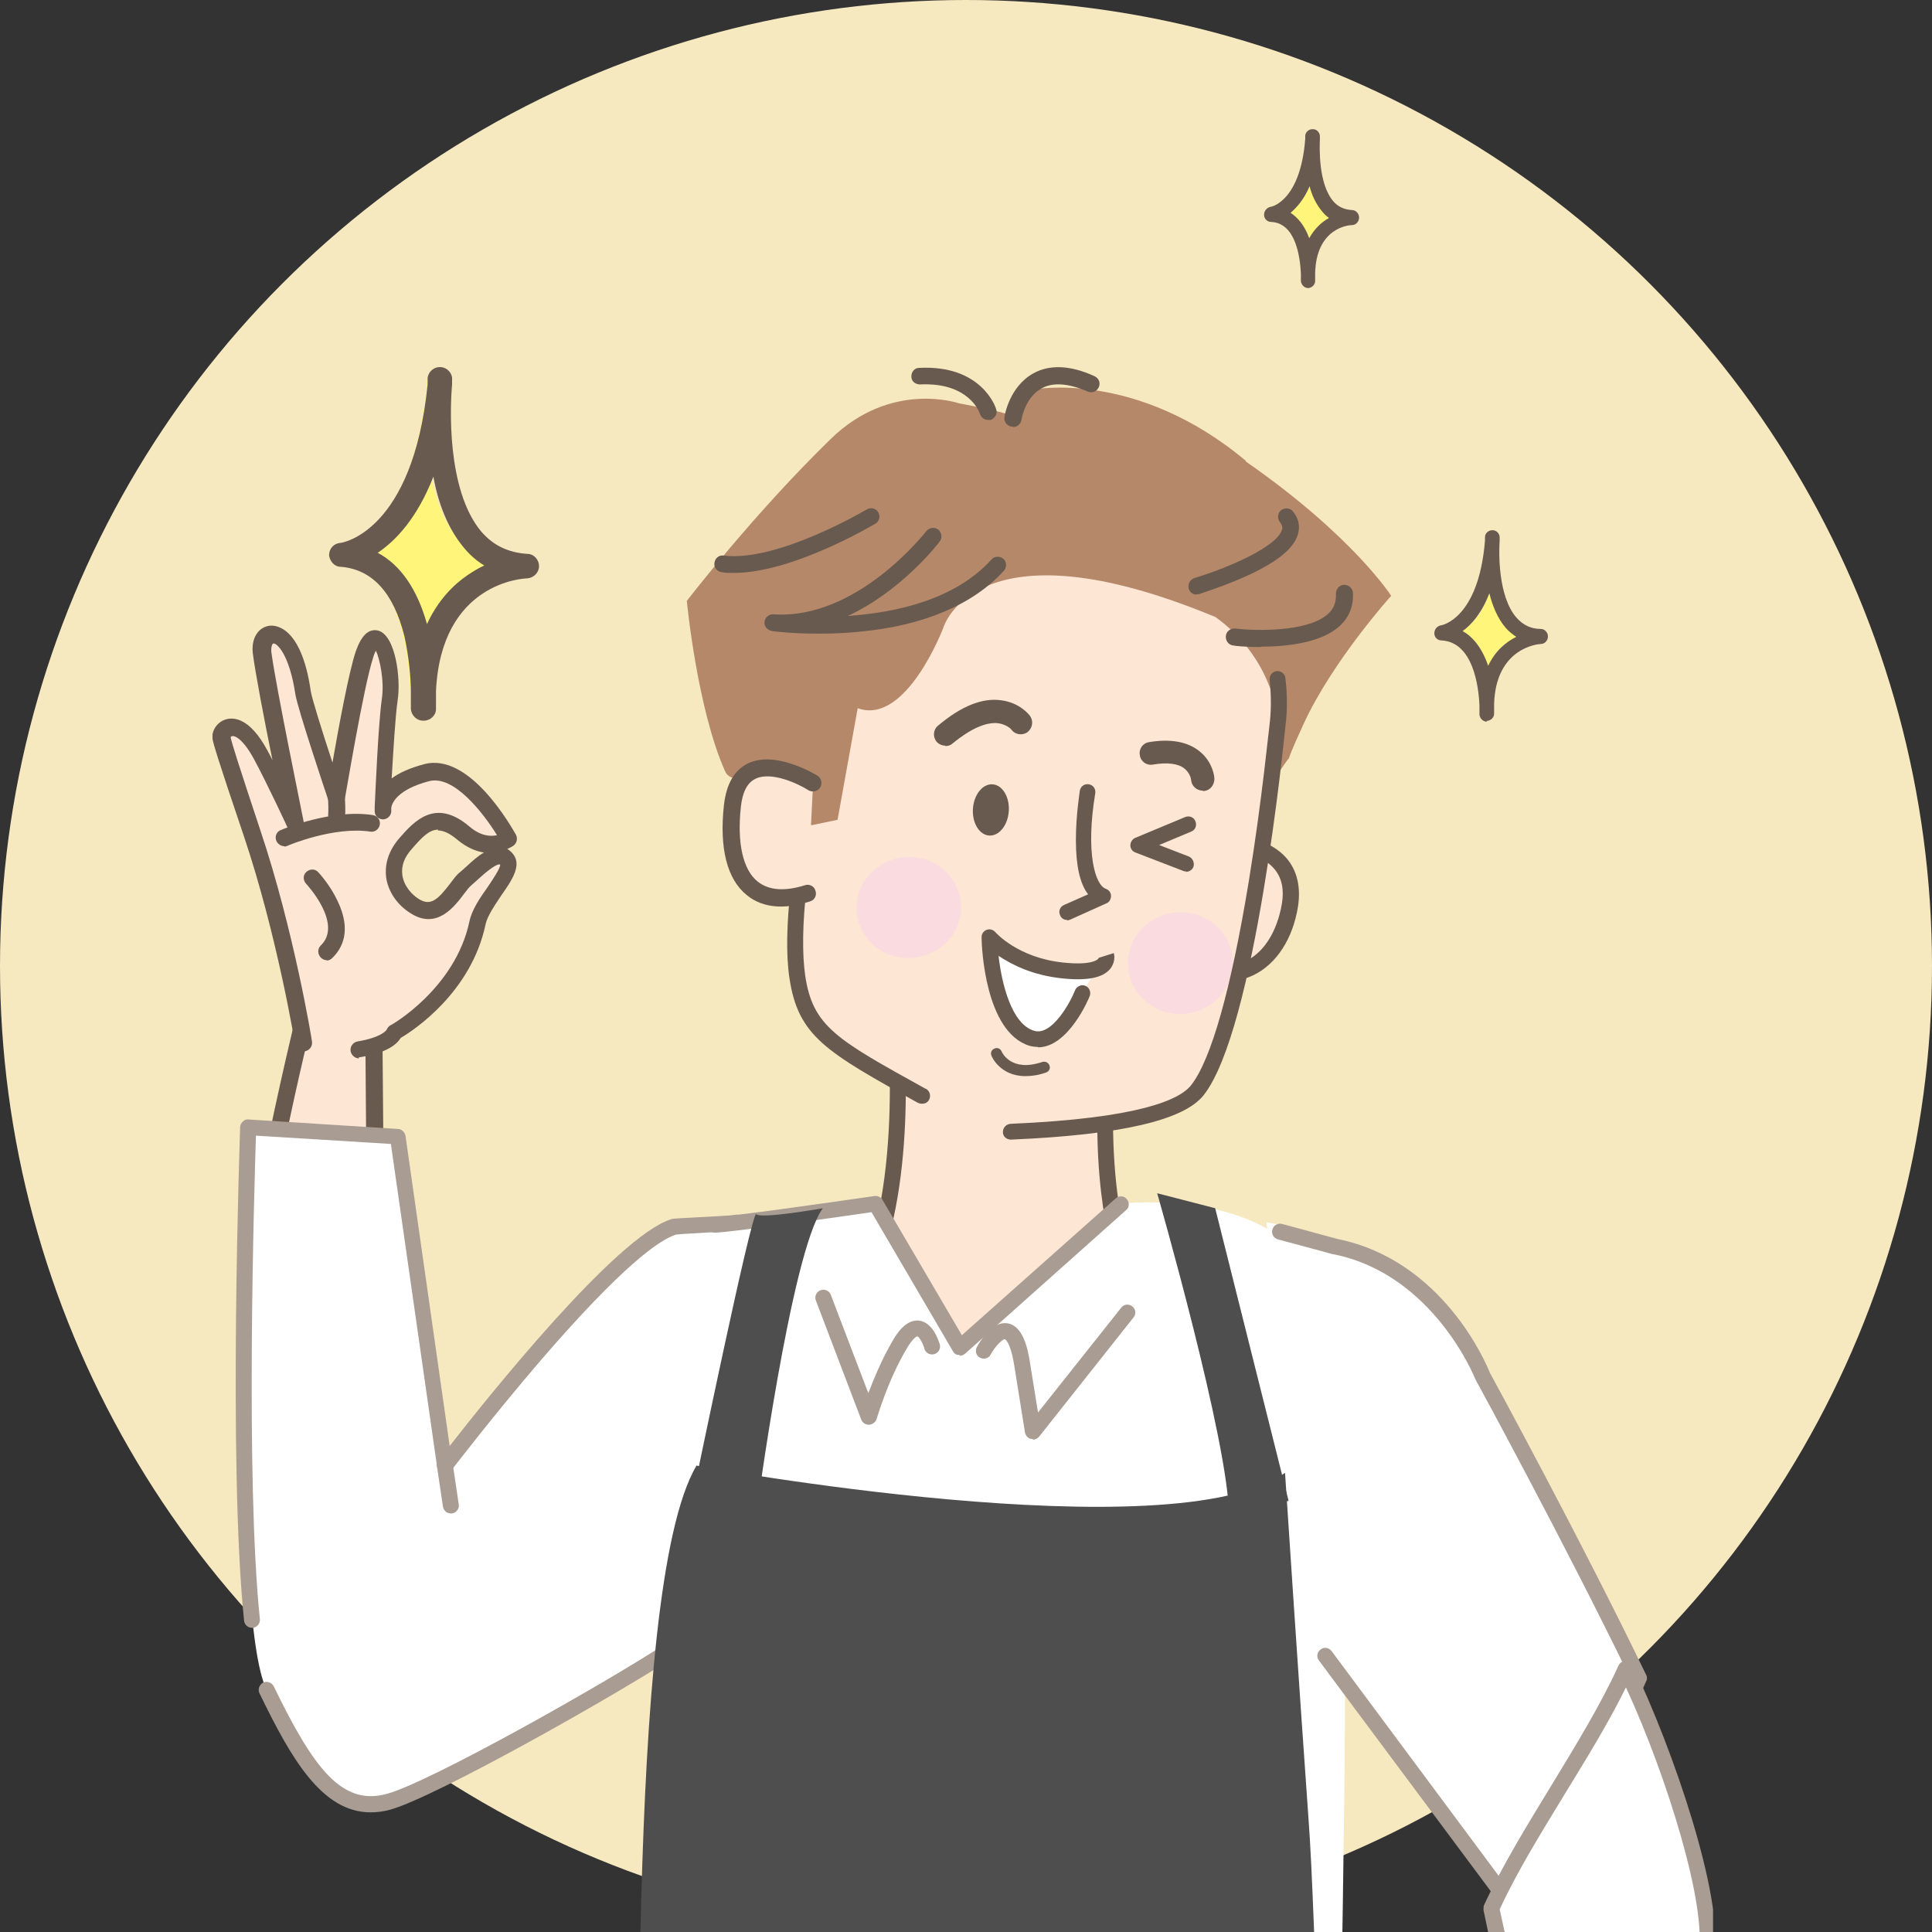 <svg width="300" height="300" viewBox="0 0 300 300" fill="none" xmlns="http://www.w3.org/2000/svg">
<rect x="0" y="0" width="300" height="300" fill="#333333" stroke="none"/>
<circle cx="150" cy="150" r="150" fill="#F6E8BF"/>
<g clip-path="url(#clip0_71_224)">
<path d="M203.864 23C203.864 23 202.638 33.465 209 33.799C209 33.799 202.638 33.947 202.829 42C202.829 42 203.366 33.502 198 33.131C198 33.131 203.021 32.574 203.902 23H203.864Z" fill="#FFF57A"/>
<path d="M66.3 58.909C66.3 58.909 63.1 87.109 79.7 88.009C79.7 88.009 63.1 88.409 63.6 110.109C63.6 110.109 65 87.209 51 86.209C51 86.209 64.1 84.709 66.4 58.909H66.3Z" fill="#FFF57A"/>
<path d="M65.7 111.908C64.7 111.908 63.9 111.108 63.8 110.108C63.8 109.208 63.8 108.308 63.8 107.408C63.8 105.308 63.5 102.008 62.8 98.808C61.1 92.008 57.8 88.409 52.9 88.008C51.9 88.008 51.2 87.109 51.1 86.209C51.1 85.209 51.8 84.409 52.8 84.308C53.2 84.308 64.1 82.508 66.4 59.709C66.4 59.209 66.4 58.809 66.4 58.709C66.5 57.709 67.4 56.908 68.5 57.008C69.5 57.108 70.3 58.008 70.2 59.008C70.2 59.209 70.2 59.508 70.2 59.709C69.9 62.908 69.3 76.008 74.7 82.508C76.6 84.709 78.9 85.808 81.9 86.008C82.9 86.008 83.7 86.909 83.7 87.909C83.7 88.909 82.9 89.709 81.9 89.808C81.3 89.808 68.5 90.409 67.7 107.308C67.7 108.908 67.7 110.008 67.7 110.108C67.7 111.108 66.8 111.908 65.8 111.908H65.7ZM58.6 85.808C62.2 87.709 64.8 91.508 66.3 96.909C68 93.209 70.4 90.808 72.6 89.308C73.5 88.709 74.3 88.209 75.2 87.808C74 87.109 72.9 86.109 72 85.008C69.5 82.008 68 78.008 67.3 74.008C64.8 80.409 61.5 83.909 58.7 85.808H58.6Z" fill="#695A4F"/>
<g clip-path="url(#clip1_71_224)">
<path d="M58.06 156.138L47.031 159.139C47.031 159.139 43.6 172.733 40.475 190.062C46.541 190.184 52.423 191.164 58.367 192.205L58.06 156.138Z" fill="#FDE6D3"/>
<path d="M58.306 193.552C58.244 193.552 58.183 193.552 58.06 193.552C51.811 192.45 46.173 191.531 40.414 191.47C40.046 191.47 39.679 191.286 39.434 190.98C39.188 190.674 39.066 190.307 39.127 189.939C42.252 172.732 45.683 159.016 45.683 158.894C45.806 158.404 46.173 158.097 46.602 157.914L57.632 154.913C57.999 154.791 58.428 154.913 58.796 155.158C59.102 155.403 59.286 155.771 59.347 156.199L59.654 192.266C59.654 192.634 59.47 193.001 59.163 193.307C58.918 193.491 58.612 193.613 58.306 193.613V193.552ZM42.007 188.837C46.97 189.021 51.749 189.756 56.958 190.674L56.712 157.914L48.073 160.241C47.338 163.18 44.58 174.692 42.007 188.837Z" fill="#695A4F"/>
<path d="M104.628 190.552C94.947 193.613 69.09 227.66 69.09 227.66L61.798 176.59L38.637 175.121C38.637 175.121 35.757 250.867 41.394 262.379C47.031 273.891 51.933 282.097 60.389 279.77C67.496 277.81 95.988 261.706 105.118 255.582C106.711 233.293 113.88 212.29 114.431 189.817C113.696 190.062 105.056 190.368 104.566 190.49L104.628 190.552Z" fill="white"/>
<path d="M57.57 281.423C49.972 281.423 45.193 273.034 40.291 262.931C39.985 262.318 40.291 261.584 40.843 261.277C41.456 260.971 42.191 261.277 42.497 261.829C48.624 274.443 53.036 280.505 60.083 278.545C66.823 276.708 94.518 261.094 103.954 254.848C104.75 244.744 106.65 234.824 108.488 225.149C110.571 214.127 112.777 202.737 113.206 191.164C112.225 191.225 110.816 191.348 108.488 191.47C107.079 191.532 105.302 191.654 104.934 191.715C102.299 192.573 96.54 196.675 84.163 211.004C76.626 219.761 70.131 228.272 70.07 228.333C69.763 228.701 69.273 228.885 68.783 228.762C68.293 228.64 67.925 228.211 67.864 227.721L60.695 177.631L39.74 176.346C39.495 184.428 38.086 229.497 40.353 251.419C40.414 252.092 39.924 252.705 39.25 252.766C38.576 252.827 37.963 252.337 37.902 251.664C35.39 227.476 37.289 175.549 37.289 174.998C37.289 174.692 37.473 174.386 37.718 174.141C37.963 173.896 38.269 173.774 38.637 173.835L61.798 175.305C62.35 175.305 62.84 175.794 62.962 176.346L69.825 224.537C75.891 216.76 95.682 192.022 104.199 189.327C104.505 189.205 104.995 189.205 108.304 189.021C110.265 188.899 113.451 188.776 114.064 188.654C114.431 188.531 114.86 188.654 115.167 188.837C115.473 189.082 115.718 189.45 115.657 189.878C115.35 202.125 113.022 214.127 110.816 225.7C108.978 235.437 107.017 245.54 106.282 255.705C106.282 256.073 106.037 256.44 105.731 256.624C96.417 262.808 67.803 278.974 60.634 280.995C59.531 281.301 58.489 281.423 57.509 281.423H57.57Z" fill="#A99C92"/>
<path d="M70.009 235.008C69.396 235.008 68.906 234.579 68.783 233.967L67.864 227.782C67.742 227.109 68.232 226.496 68.906 226.374C69.58 226.251 70.192 226.741 70.315 227.415L71.234 233.599C71.357 234.273 70.866 234.885 70.192 235.008C70.192 235.008 70.07 235.008 70.009 235.008Z" fill="#A99C92"/>
<path d="M173.314 153.812L138.94 158.527C138.94 158.527 142.004 189.511 131.588 203.228C121.171 216.944 150.582 234.212 184.527 214.311C184.527 214.311 165.962 199.86 173.314 153.873V153.812Z" fill="#FDE6D3"/>
<path d="M154.136 224.537C143.536 224.537 135.387 220.985 131.343 216.454C127.482 212.168 127.237 206.901 130.669 202.431C140.717 189.266 137.776 158.894 137.776 158.588C137.715 157.914 138.205 157.363 138.818 157.24L173.192 152.525C173.559 152.525 173.988 152.587 174.233 152.893C174.478 153.199 174.601 153.566 174.54 153.934C167.371 198.696 185.079 213.086 185.262 213.209C185.569 213.453 185.753 213.821 185.753 214.249C185.753 214.678 185.507 215.046 185.14 215.229C173.743 221.904 163.082 224.476 154.136 224.476V224.537ZM140.288 159.567C140.779 165.507 142.188 191.348 132.568 203.962C129.872 207.514 130.056 211.371 133.181 214.862C136.918 219.087 144.087 221.781 152.42 222.087C159.222 222.332 169.883 221.108 182.505 214.066C178.339 209.779 166.145 193.675 171.905 155.281L140.288 159.567Z" fill="#695A4F"/>
<path d="M191.757 131.032C191.757 131.032 201.806 131.4 200.274 140.585C198.804 149.831 191.88 153.077 186.488 150.076L191.696 131.093L191.757 131.032Z" fill="#FDE6D3"/>
<path d="M190.593 152.342C189 152.342 187.407 151.913 185.936 151.056C185.446 150.749 185.201 150.198 185.385 149.647L190.593 130.665C190.716 130.113 191.267 129.746 191.819 129.746C192.002 129.746 197.088 129.991 199.906 133.42C201.438 135.318 201.99 137.768 201.561 140.707C200.764 145.789 198.191 149.708 194.637 151.423C193.35 152.035 192.002 152.342 190.654 152.342H190.593ZM187.958 149.341C189.797 150.076 191.696 150.076 193.473 149.219C196.291 147.871 198.313 144.626 199.049 140.34C199.416 138.135 199.049 136.359 197.946 135.012C196.475 133.175 193.963 132.563 192.615 132.379L187.958 149.402V149.341Z" fill="#695A4F"/>
<path d="M181.035 84.494C201.745 91.23 198.313 112.6 198.313 112.6C198.313 112.6 193.841 159.2 185.875 169.303C181.831 174.447 169.086 175.059 161.305 175.365L147.212 171.14C133.119 163.363 125.093 160.057 123.867 151.606C122.642 143.034 125.338 129.623 125.338 129.623C125.644 88.352 160.324 77.697 181.035 84.494Z" fill="#FDE6D3"/>
<path d="M193.473 71.574C176.439 57.306 160.447 60.49 160.447 60.49C160.447 60.49 158.731 64.409 157.322 64.654C155.79 63.858 148.928 62.633 148.928 62.633C148.928 62.633 138.389 58.959 128.953 68.206C116.943 79.901 106.65 93.312 106.65 93.312C106.65 93.312 108.243 110.029 112.593 119.765C114.247 123.439 122.887 116.458 123.316 120.5L125.951 128.154L130.056 127.297L133.181 109.968C140.717 112.723 146.477 97.476 146.477 97.476C146.477 97.476 151.44 80.33 188.755 95.822C201.622 105.191 198.497 120.071 198.497 120.071C201.867 114.928 198.252 121.48 202.419 112.417C206.953 102.558 216.021 92.516 216.021 92.516C216.021 92.516 210.078 83.208 193.412 71.635L193.473 71.574Z" fill="#B58869"/>
<path d="M127.115 98.394C122.887 98.394 119.946 98.027 119.823 97.966C119.149 97.843 118.598 97.231 118.72 96.557C118.782 95.884 119.394 95.333 120.13 95.394C133.181 96.251 143.72 82.596 143.842 82.473C144.271 81.922 145.129 81.8 145.68 82.228C146.232 82.657 146.354 83.514 145.925 84.066C145.619 84.494 139.982 91.781 131.649 95.639C139.063 95.149 148.315 93.128 153.952 86.882C154.442 86.331 155.239 86.331 155.79 86.76C156.342 87.25 156.342 88.046 155.913 88.597C151.134 93.863 143.413 97.17 133.487 98.088C131.22 98.333 129.075 98.394 127.176 98.394H127.115Z" fill="#695A4F"/>
<path d="M157.261 66.246C157.2 66.246 157.138 66.246 157.077 66.246C156.342 66.124 155.852 65.45 155.974 64.777C155.974 64.593 156.709 60.062 160.447 57.98C162.959 56.571 166.207 56.694 169.944 58.408C170.618 58.714 170.925 59.449 170.618 60.123C170.312 60.796 169.577 61.102 168.903 60.796C165.9 59.51 163.511 59.327 161.734 60.306C159.16 61.715 158.609 65.144 158.609 65.205C158.486 65.879 157.935 66.307 157.322 66.307L157.261 66.246Z" fill="#695A4F"/>
<path d="M153.401 65.205C152.849 65.205 152.359 64.838 152.175 64.287C152.114 64.042 150.46 59.327 142.862 59.694C142.127 59.694 141.514 59.204 141.514 58.469C141.514 57.734 142.004 57.122 142.739 57.122C152.42 56.632 154.626 63.245 154.687 63.552C154.932 64.225 154.504 64.96 153.83 65.205C153.707 65.205 153.584 65.205 153.462 65.205H153.401Z" fill="#695A4F"/>
<path d="M113.941 88.964C113.267 88.964 112.654 88.964 112.042 88.842C111.306 88.719 110.816 88.107 110.939 87.372C111.061 86.637 111.674 86.147 112.409 86.27C120.742 87.311 134.467 79.167 134.59 79.106C135.203 78.738 135.999 78.922 136.367 79.534C136.734 80.147 136.551 80.942 135.938 81.31C135.386 81.616 123.071 88.964 113.941 88.964Z" fill="#695A4F"/>
<path d="M185.814 92.332C185.262 92.332 184.711 91.965 184.588 91.414C184.405 90.74 184.772 90.005 185.446 89.76C190.593 88.23 198.252 84.923 199.049 82.29C199.171 81.984 199.171 81.616 198.742 81.065C198.313 80.514 198.375 79.657 198.926 79.228C199.478 78.799 200.335 78.861 200.764 79.412C201.683 80.514 201.929 81.8 201.5 83.086C200.764 85.352 198.007 87.495 192.983 89.699C189.49 91.23 186.243 92.21 186.12 92.271C185.998 92.271 185.875 92.271 185.753 92.271L185.814 92.332Z" fill="#695A4F"/>
<path d="M195.801 100.476C193.473 100.476 191.696 100.293 191.512 100.231C190.777 100.17 190.287 99.496 190.348 98.762C190.409 98.027 191.083 97.537 191.819 97.598C194.76 97.966 203.154 98.211 206.279 95.271C207.137 94.475 207.504 93.434 207.443 92.21C207.443 91.475 207.933 90.862 208.669 90.801C209.404 90.801 210.017 91.291 210.078 92.026C210.2 94.047 209.526 95.823 208.056 97.17C205.176 99.864 199.661 100.415 195.74 100.415L195.801 100.476Z" fill="#695A4F"/>
<path d="M143.229 171.386C143.046 171.386 142.801 171.386 142.617 171.263H142.555C128.218 163.303 123.929 160.914 122.581 151.852C122.029 148.178 122.152 143.34 122.826 137.339C122.887 136.666 123.5 136.176 124.174 136.237C124.848 136.298 125.338 136.911 125.277 137.584C124.603 143.279 124.541 148.055 125.031 151.484C126.196 159.384 129.872 161.404 143.72 169.059H143.781C144.394 169.426 144.577 170.161 144.271 170.773C144.026 171.202 143.658 171.386 143.168 171.386H143.229Z" fill="#695A4F"/>
<path d="M126.257 121.602L125.399 138.747C117.005 141.503 112.532 136.298 113.757 125.153C114.921 114.376 126.257 121.602 126.257 121.602Z" fill="#FDE6D3"/>
<path d="M121.294 140.768C118.782 140.768 117.066 139.911 115.963 138.992C112.899 136.543 111.674 131.706 112.409 125.031C112.777 121.786 114.002 119.581 116.147 118.54C120.497 116.458 126.686 120.316 126.931 120.439C127.544 120.806 127.727 121.663 127.36 122.276C126.992 122.888 126.134 123.072 125.522 122.704C124.112 121.786 119.823 119.704 117.311 120.928C116.024 121.541 115.289 123.01 115.044 125.276C114.431 130.91 115.35 135.073 117.679 136.911C119.394 138.258 121.845 138.441 124.97 137.462C125.644 137.217 126.441 137.584 126.625 138.319C126.87 138.992 126.502 139.789 125.767 139.972C124.051 140.523 122.581 140.768 121.294 140.768Z" fill="#695A4F"/>
<path d="M156.648 125.888C156.526 128.093 155.178 129.807 153.646 129.746C152.114 129.685 150.95 127.848 151.072 125.644C151.195 123.439 152.543 121.725 154.075 121.786C155.607 121.847 156.771 123.684 156.648 125.888Z" fill="#695A4F"/>
<g style="mix-blend-mode:multiply">
<path d="M132.997 140.829C132.936 145.177 136.489 148.729 140.962 148.79C145.435 148.79 149.173 145.361 149.234 141.013C149.295 136.666 145.742 133.114 141.269 133.053C136.796 133.053 133.058 136.482 132.997 140.829Z" fill="#FADCE0"/>
</g>
<g style="mix-blend-mode:multiply">
<path d="M183.948 157.423C188.433 157.047 191.772 153.218 191.407 148.87C191.042 144.523 187.11 141.304 182.625 141.68C178.14 142.057 174.8 145.886 175.166 150.233C175.531 154.581 179.463 157.8 183.948 157.423Z" fill="#FADCE0"/>
</g>
<path d="M186.733 122.765C185.814 122.765 185.017 122.031 184.956 121.112C184.956 121.051 184.833 120.071 183.914 119.336C182.934 118.54 181.218 118.357 179.013 118.724C178.032 118.908 177.113 118.234 176.991 117.254C176.807 116.275 177.481 115.356 178.461 115.234C181.77 114.683 184.405 115.172 186.243 116.642C188.387 118.357 188.571 120.683 188.571 120.928C188.571 121.908 187.897 122.765 186.917 122.827C186.917 122.827 186.855 122.827 186.794 122.827L186.733 122.765Z" fill="#695A4F"/>
<path d="M146.783 115.785C146.293 115.785 145.742 115.54 145.435 115.172C144.823 114.438 144.884 113.274 145.68 112.662C149.234 109.661 152.543 108.314 155.484 108.743C158.364 109.11 159.834 111.009 159.957 111.192C160.508 111.988 160.324 113.09 159.528 113.703C158.731 114.254 157.629 114.07 157.077 113.335C157.077 113.274 156.342 112.478 154.933 112.294C153.033 112.111 150.643 113.213 147.947 115.417C147.641 115.724 147.212 115.846 146.783 115.846V115.785Z" fill="#695A4F"/>
<path d="M165.716 142.85C165.226 142.85 164.797 142.605 164.613 142.115C164.307 141.503 164.613 140.768 165.226 140.523L168.964 138.87C167.677 137.217 167.064 134.4 167.064 130.42C167.064 126.501 167.677 122.888 167.677 122.765C167.8 122.092 168.412 121.663 169.086 121.786C169.76 121.908 170.189 122.52 170.067 123.194C168.535 132.501 170.067 137.461 171.721 138.013C172.211 138.196 172.518 138.625 172.518 139.115C172.518 139.605 172.273 140.095 171.782 140.278L166.207 142.789C166.023 142.85 165.9 142.911 165.716 142.911V142.85Z" fill="#695A4F"/>
<path d="M156.954 176.957C156.28 176.957 155.729 176.468 155.729 175.794C155.729 175.12 156.219 174.569 156.893 174.508C176.868 173.651 183.179 170.773 184.956 168.507C188.081 164.527 191.145 153.627 193.902 136.91C195.985 124.174 197.088 112.539 197.149 112.417C197.149 112.417 197.149 112.417 197.149 112.355C197.149 112.355 197.578 109.477 197.149 105.558C197.088 104.885 197.578 104.272 198.252 104.211C198.926 104.15 199.539 104.64 199.6 105.313C200.09 109.355 199.661 112.294 199.6 112.723C199.355 115.111 194.943 159.812 186.917 170.038C183.853 173.957 174.05 176.223 157.016 176.957H156.954Z" fill="#695A4F"/>
<path d="M159.222 167.099C155.239 167.099 153.952 163.976 153.952 163.915C153.768 163.486 153.952 162.996 154.442 162.813C154.871 162.629 155.361 162.813 155.545 163.302C155.606 163.425 157.016 166.548 161.856 164.895C162.285 164.772 162.775 164.956 162.959 165.446C163.143 165.935 162.898 166.364 162.408 166.548C161.182 166.976 160.141 167.099 159.222 167.099Z" fill="#695A4F"/>
<path d="M165.9 151.545C167.555 151.729 168.78 151.668 169.699 151.423L168.045 154.178C168.045 154.178 164.614 162.629 160.141 161.22C153.952 159.322 153.584 145.544 153.584 145.544C153.584 145.544 158.18 150.811 165.9 151.607V151.545Z" fill="white"/>
<path d="M161.182 162.568C160.753 162.568 160.263 162.506 159.834 162.384C152.972 160.241 152.42 147.075 152.42 145.545C152.42 144.993 152.727 144.565 153.217 144.381C153.707 144.197 154.258 144.381 154.565 144.749C154.565 144.749 157.996 148.729 165.104 149.464C169.209 149.892 170.251 149.157 170.496 148.912C170.618 148.79 170.618 148.729 170.618 148.668V148.729L172.947 147.994C173.13 148.606 173.069 149.586 172.395 150.443C171.231 151.852 168.78 152.342 164.859 151.913C160.263 151.423 157.077 149.77 155.055 148.423C155.545 152.77 157.077 159.016 160.57 160.057C163.327 160.914 166.207 155.648 166.942 153.75C167.187 153.138 167.922 152.831 168.535 153.076C169.148 153.321 169.454 154.056 169.209 154.669C169.086 155.036 165.9 162.629 161.182 162.629V162.568Z" fill="#695A4F"/>
<path d="M184.221 135.319C184.098 135.319 183.914 135.319 183.792 135.257L176.317 132.379C175.826 132.196 175.52 131.767 175.52 131.277C175.52 130.787 175.826 130.297 176.255 130.114L184.037 126.868C184.65 126.623 185.385 126.868 185.63 127.542C185.875 128.154 185.63 128.889 184.956 129.134L179.993 131.216L184.588 132.992C185.201 133.237 185.507 133.971 185.324 134.584C185.14 135.074 184.65 135.38 184.159 135.38L184.221 135.319Z" fill="#695A4F"/>
<path d="M199.539 192.695C190.287 185.102 173.988 186.878 173.988 186.878L148.989 209.167L135.938 186.878C135.938 186.878 113.757 190.062 110.939 190.123C105.608 213.025 102.728 260.726 102.728 260.726C102.728 260.726 101.932 318.225 97.888 399.789L208.178 401.075C205.666 304.264 215.347 205.677 199.539 192.695Z" fill="white"/>
<path d="M148.989 210.392C148.928 210.392 148.866 210.392 148.805 210.392C148.438 210.392 148.131 210.147 147.947 209.779L135.325 188.225C131.22 188.837 113.573 191.348 111 191.409C110.326 191.409 109.775 190.858 109.775 190.184C109.775 189.511 110.326 188.96 111 188.96C113.145 188.96 128.218 186.817 135.815 185.714C136.306 185.653 136.796 185.898 137.041 186.327L149.357 207.33L173.253 186.082C173.743 185.653 174.54 185.653 174.969 186.204C175.397 186.694 175.397 187.49 174.846 187.919L149.847 210.208C149.602 210.392 149.357 210.514 149.05 210.514L148.989 210.392Z" fill="#A99C92"/>
<path d="M208.178 402.3L97.888 401.014C97.581 401.014 97.214 400.891 97.03 400.646C96.785 400.401 96.662 400.095 96.724 399.728C100.645 319.144 101.503 261.338 101.564 260.726C101.564 260.053 102.115 259.501 102.789 259.501C103.463 259.501 104.015 260.053 104.015 260.726C104.015 261.277 103.157 318.593 99.236 398.503L208.24 399.789C208.914 399.789 209.465 400.34 209.465 401.014C209.465 401.687 208.914 402.238 208.24 402.238L208.178 402.3Z" fill="#A99C92"/>
<path d="M188.694 187.613L179.687 185.286C179.687 185.286 190.838 224.047 190.838 235.436L200.09 233.048L188.694 187.613Z" fill="#4E4E4E"/>
<path d="M127.789 187.612C127.789 187.612 118.108 189.327 117.434 188.531C116.76 187.735 107.63 232.007 107.63 232.007L117.434 235.191C117.434 235.191 122.826 194.532 127.727 187.674L127.789 187.612Z" fill="#4E4E4E"/>
<path d="M108.243 227.598C108.243 227.598 182.137 241.192 199.539 228.701C199.539 228.701 201.867 264.155 203.154 281.974C204.502 299.794 204.379 334.881 208.852 363.355C213.325 391.829 228.46 557.651 228.46 557.651C228.46 557.651 181.647 578.715 148.131 579.45C114.615 580.185 84.04 560.713 84.04 560.713C84.04 560.713 96.601 374.561 98.378 359.007C100.155 343.454 96.54 246.948 108.181 227.537L108.243 227.598Z" fill="#4E4E4E"/>
<path d="M160.386 223.435C160.263 223.435 160.202 223.435 160.079 223.435C159.589 223.312 159.283 222.945 159.16 222.455L157.506 212.106C156.893 208.249 156.035 207.942 156.035 207.942C155.668 207.942 154.565 208.983 153.83 210.33C153.523 210.943 152.788 211.127 152.175 210.82C151.562 210.514 151.379 209.779 151.685 209.167C152.053 208.493 154.013 205.064 156.464 205.493C158.793 205.86 159.589 209.228 159.957 211.739L161.182 219.332L174.111 203.044C174.54 202.493 175.275 202.431 175.826 202.86C176.378 203.289 176.439 204.023 176.01 204.574L161.366 223.067C161.121 223.373 160.753 223.557 160.386 223.557V223.435Z" fill="#A99C92"/>
<path d="M134.896 221.23C134.406 221.23 133.916 220.924 133.732 220.434L126.686 201.941C126.441 201.329 126.747 200.594 127.421 200.349C128.034 200.104 128.769 200.411 129.014 201.084L134.835 216.332C135.693 214.066 136.98 210.943 138.756 207.942C139.247 207.146 140.656 204.82 142.739 205.064C144.884 205.371 145.742 208.187 145.925 208.738C146.109 209.412 145.742 210.086 145.068 210.269C144.394 210.453 143.72 210.086 143.536 209.412C143.291 208.494 142.678 207.514 142.433 207.514C142.31 207.514 141.759 207.82 140.901 209.228C137.776 214.433 136.183 220.251 136.122 220.312C135.999 220.802 135.509 221.169 135.019 221.23H134.896Z" fill="#A99C92"/>
<path d="M230.298 213.698C230.298 213.698 221.291 193.43 196.659 189.817L205.85 257.175L237.773 300.039C242.92 288.894 249.537 271.81 254.623 260.604C244.268 239.172 230.359 213.698 230.359 213.698H230.298Z" fill="white"/>
<path d="M237.712 301.202C237.344 301.202 236.976 301.018 236.731 300.712L204.808 257.848C204.379 257.297 204.502 256.562 205.053 256.134C205.605 255.705 206.34 255.827 206.769 256.378L237.405 297.589C239.918 292.017 242.736 285.281 245.432 278.668C248.067 272.361 250.763 265.809 253.152 260.604C242.92 239.539 229.317 214.555 229.134 214.249C229.134 214.249 229.134 214.127 229.072 214.127C229.011 213.943 222.577 197.9 207.137 194.777C191.696 191.654 207.137 194.777 207.075 194.777L198.436 192.45C197.762 192.266 197.394 191.593 197.578 190.919C197.762 190.245 198.436 189.878 199.11 190.062L207.688 192.389C224.048 195.695 230.788 211.739 231.339 213.147C232.136 214.617 245.616 239.355 255.603 260.053C255.787 260.359 255.787 260.787 255.603 261.093C253.214 266.36 250.395 273.095 247.699 279.647C244.636 286.996 241.449 294.589 238.753 300.528C238.57 300.896 238.202 301.202 237.773 301.263C237.773 301.263 237.712 301.263 237.65 301.263L237.712 301.202Z" fill="#A99C92"/>
<path d="M252.417 259.134C246.964 271.197 237.038 284.362 231.523 296.364C231.523 296.364 233.484 305.733 233.545 305.488L207.443 335.187L224.109 352.577C224.109 352.577 260.75 325.695 264.856 303.406C266.387 295.14 258.912 272.728 252.356 259.134H252.417Z" fill="white"/>
<path d="M224.109 353.741C223.803 353.741 223.435 353.618 223.251 353.373L206.585 335.983C206.156 335.554 206.156 334.819 206.585 334.329L232.258 305.121C231.891 303.774 231.339 301.324 230.359 296.609C230.359 296.364 230.359 296.058 230.42 295.874C233.178 289.873 237.038 283.566 240.775 277.443C244.574 271.197 248.557 264.706 251.314 258.644C251.498 258.215 251.927 257.909 252.417 257.909C252.907 257.909 253.336 258.154 253.52 258.583C259.709 271.381 267.735 294.711 266.142 303.59C264.365 313.081 256.89 324.348 243.9 337.146C234.28 346.576 225.028 353.435 224.906 353.496C224.661 353.68 224.416 353.741 224.17 353.741H224.109ZM209.159 335.126L224.293 350.924C229.808 346.699 260.076 322.817 263.753 303.161C265.039 296.119 259.035 276.279 252.478 262.012C249.782 267.523 246.29 273.157 242.92 278.668C239.305 284.607 235.506 290.731 232.871 296.487C233.668 300.161 234.526 304.08 234.709 304.876C234.832 305.182 234.893 305.549 234.709 305.856C234.709 305.978 234.587 306.101 234.464 306.223L209.097 335.064L209.159 335.126Z" fill="#A99C92"/>
<path d="M78.648 133.482C76.932 131.4 73.746 135.319 72.276 136.421C70.744 137.584 68.538 143.279 64.433 140.707C61.798 139.054 59.408 135.012 63.024 130.971C65.475 128.154 67.803 125.766 72.031 129.379C75.768 132.563 79.077 130.42 79.077 130.42C79.077 130.42 72.582 118.418 66.332 120.071C60.634 121.602 59.592 124.235 59.47 125.337C59.592 122.827 59.96 112.662 60.573 108.743C61.308 103.905 58.857 95.026 56.651 101.64C55.119 106.232 52.24 123.868 52.24 123.868C52.24 123.868 47.46 109.784 47.154 107.518C45.561 96.312 40.291 97.17 40.782 101.272C41.456 106.661 45.928 128.093 45.928 128.093C45.928 128.093 42.559 120.806 40.536 117.132C36.983 110.58 34.287 113.152 34.471 114.499C34.654 115.724 37.228 123.562 39.127 129.195C44.397 144.749 45.99 161.282 45.99 161.282L55.793 162.996C60.818 162.2 61.308 160.363 61.308 160.363C61.308 160.363 71.847 154.546 74.175 143.401C74.91 139.972 80.18 135.319 78.709 133.482H78.648Z" fill="#FDE6D3"/>
<path d="M55.732 164.343C55.119 164.343 54.568 163.853 54.445 163.241C54.323 162.506 54.813 161.833 55.548 161.71C59.163 161.098 59.899 160.057 60.021 159.934C60.144 159.628 60.328 159.383 60.634 159.2C60.757 159.2 70.683 153.505 72.888 143.095C73.256 141.319 74.481 139.482 75.707 137.768C76.442 136.665 77.668 134.89 77.668 134.277C77.606 134.216 77.545 134.216 77.545 134.216C76.871 134.216 75.156 135.686 74.359 136.421C73.869 136.849 73.501 137.217 73.133 137.523C72.888 137.706 72.46 138.258 72.092 138.747C70.621 140.707 67.864 144.442 63.759 141.809C61.676 140.523 60.266 138.441 59.96 136.237C59.776 134.767 59.96 132.502 62.043 130.113C64.249 127.603 67.558 123.806 72.888 128.338C74.604 129.807 76.136 129.93 77.177 129.685C74.972 126.133 70.438 120.316 66.639 121.296C61.737 122.582 60.879 124.664 60.757 125.398C60.757 125.705 60.757 125.888 60.757 125.949C60.757 126.623 60.205 127.174 59.531 127.235C58.857 127.235 58.244 126.807 58.183 126.072C58.183 126.072 58.183 125.766 58.183 125.276C58.306 122.765 58.734 112.539 59.286 108.559C59.715 105.803 58.98 102.313 58.367 101.027C58.244 101.272 58.06 101.639 57.938 102.129C56.467 106.538 53.588 123.99 53.526 124.174C53.404 124.786 52.914 125.215 52.362 125.276C51.749 125.276 51.198 124.97 51.014 124.357C50.524 122.888 46.235 110.09 45.867 107.824C44.948 101.639 42.987 99.802 42.436 99.925C42.313 99.925 42.068 100.354 42.13 101.211C42.804 106.477 47.215 127.725 47.215 127.909C47.338 128.583 46.97 129.195 46.357 129.44C45.745 129.624 45.009 129.379 44.764 128.766C44.764 128.705 41.394 121.479 39.434 117.867C37.84 114.927 36.554 114.193 36.064 114.315C35.88 114.315 35.819 114.437 35.819 114.499C35.941 115.233 36.921 118.356 40.414 128.889C45.622 144.381 48.441 161.527 48.441 161.71C48.563 162.445 48.073 163.119 47.338 163.241C46.602 163.364 45.928 162.874 45.806 162.139C45.806 161.955 42.987 144.993 37.84 129.746C33.797 117.805 33.123 115.478 33 114.744C32.816 113.519 33.674 112.172 34.961 111.743C36.186 111.315 38.76 111.376 41.517 116.519C41.762 117.009 42.068 117.499 42.313 118.05C41.027 111.743 39.617 104.334 39.25 101.395C39.005 99.19 40.046 97.414 41.823 97.169C42.62 97.047 46.786 97.047 48.257 107.334C48.441 108.498 50.034 113.58 51.627 118.418C52.607 112.784 54.2 104.211 55.242 101.15C56.1 98.7 57.203 97.598 58.673 97.904C61.431 98.578 62.288 105.436 61.737 108.804C61.369 111.376 61.063 116.826 60.818 120.867C61.982 120.01 63.575 119.275 65.842 118.663C72.888 116.764 79.383 128.338 80.119 129.624C80.425 130.236 80.241 130.971 79.69 131.338C79.445 131.522 79.138 131.644 78.771 131.828C79.077 132.012 79.383 132.257 79.628 132.563C81.099 134.339 79.506 136.665 77.79 139.115C76.81 140.584 75.646 142.299 75.401 143.524C73.195 154.056 64.249 159.996 62.227 161.159C61.676 162.078 60.205 163.486 55.916 164.16C55.855 164.16 55.793 164.16 55.732 164.16V164.343ZM68.048 128.827C66.639 128.827 65.536 129.991 63.943 131.828C62.779 133.114 62.288 134.461 62.472 135.869C62.717 137.584 63.943 138.931 65.046 139.605C66.823 140.707 67.925 139.788 69.886 137.217C70.438 136.482 70.928 135.808 71.418 135.441C71.663 135.257 72.031 134.89 72.46 134.522C73.256 133.787 74.175 132.93 75.156 132.379C73.869 132.195 72.46 131.583 71.05 130.42C69.825 129.379 68.844 128.95 67.987 128.95L68.048 128.827Z" fill="#695A4F"/>
<path d="M52.24 128.215C52.24 128.215 52.24 128.215 52.178 128.215C51.443 128.215 50.892 127.542 50.953 126.807C51.075 124.419 50.83 123.072 50.83 123.072C50.708 122.337 51.137 121.663 51.872 121.541C52.607 121.418 53.281 121.847 53.404 122.582C53.404 122.643 53.71 124.235 53.588 126.991C53.588 127.664 52.975 128.215 52.301 128.215H52.24Z" fill="#695A4F"/>
<path d="M44.152 131.399C43.661 131.399 43.171 131.093 42.926 130.603C42.62 129.93 42.926 129.134 43.6 128.889C43.907 128.766 51.504 125.582 57.877 126.562C58.612 126.684 59.102 127.358 58.98 128.032C58.857 128.766 58.183 129.256 57.509 129.134C51.872 128.277 44.703 131.277 44.642 131.338C44.458 131.399 44.274 131.461 44.152 131.461V131.399Z" fill="#695A4F"/>
<path d="M50.769 149.096C50.401 149.096 50.095 148.974 49.789 148.667C49.298 148.116 49.298 147.32 49.789 146.83C53.343 143.463 47.583 137.278 47.522 137.217C47.031 136.666 47.031 135.869 47.583 135.38C48.134 134.89 48.931 134.89 49.421 135.441C49.482 135.502 51.259 137.4 52.423 139.911C54.629 144.504 53.159 147.259 51.566 148.79C51.321 149.035 51.014 149.157 50.647 149.157L50.769 149.096Z" fill="#695A4F"/>
<path d="M231.864 88C231.864 88 230.638 98.465 237 98.799C237 98.799 230.638 98.947 230.829 107C230.829 107 231.366 98.502 226 98.131C226 98.131 231.021 97.574 231.902 88H231.864Z" fill="#FFF57A"/>
</g>
</g>
<path d="M203.17 44.739C202.555 44.739 202.063 44.246 202.002 43.631C202.002 43.2 202.002 42.831 202.002 42.462C201.879 40.062 201.264 34.647 197.391 34.462C196.776 34.462 196.284 33.969 196.284 33.354C196.284 32.739 196.715 32.246 197.268 32.123C197.453 32.123 201.94 31.2 202.678 21.539C202.678 21.293 202.678 21.169 202.678 21.108C202.678 20.493 203.293 20 203.908 20.062C204.522 20.062 205.014 20.677 204.953 21.293C204.953 21.416 204.953 21.539 204.953 21.6C204.891 22.954 204.707 28.554 207.043 31.262C207.781 32.123 208.764 32.554 209.932 32.616C210.547 32.616 211.039 33.169 211.039 33.785C211.039 34.4 210.547 34.954 209.932 34.954C209.318 34.954 204.399 35.447 204.215 42.4C204.215 43.139 204.215 43.569 204.215 43.631C204.215 44.246 203.662 44.739 203.047 44.739H203.17ZM200.403 33.047C201.51 33.785 202.555 34.954 203.293 36.985C204.154 35.447 205.26 34.462 206.367 33.846C205.998 33.6 205.629 33.231 205.322 32.862C204.399 31.754 203.723 30.4 203.354 28.923C202.494 30.954 201.387 32.185 200.403 33.047Z" fill="#695A4F"/>
<path d="M230.896 112.062C230.282 112.062 229.79 111.569 229.728 110.954C229.728 110.462 229.728 109.969 229.728 109.539C229.605 106.585 228.745 99.692 223.826 99.446C223.212 99.446 222.72 98.954 222.72 98.339C222.72 97.723 223.15 97.231 223.704 97.108C223.949 97.108 229.605 96 230.589 83.939C230.589 83.631 230.589 83.446 230.589 83.385C230.589 82.769 231.204 82.277 231.819 82.339C232.433 82.339 232.925 82.954 232.864 83.57C232.864 83.692 232.864 83.816 232.864 83.939C232.741 85.6 232.556 92.616 235.507 95.939C236.491 97.046 237.72 97.662 239.257 97.662C239.872 97.662 240.364 98.216 240.364 98.831C240.364 99.446 239.872 100 239.257 100C238.95 100 232.249 100.493 232.003 109.354C232.003 110.216 232.003 110.769 232.003 110.831C232.003 111.446 231.45 111.939 230.835 111.939L230.896 112.062ZM227.085 97.969C228.622 98.831 230.097 100.493 231.081 103.385C232.187 101.046 233.847 99.692 235.446 98.892C234.892 98.523 234.339 98.093 233.847 97.539C232.556 96.062 231.757 94.093 231.265 92.123C230.097 95.2 228.499 96.985 227.146 97.969H227.085Z" fill="#695A4F"/>
<defs>
<clipPath id="clip0_71_224">
<rect width="233" height="280" fill="white" transform="translate(33 20)"/>
</clipPath>
<clipPath id="clip1_71_224">
<rect width="234" height="641" fill="white" transform="translate(33 57)"/>
</clipPath>
</defs>
</svg>
